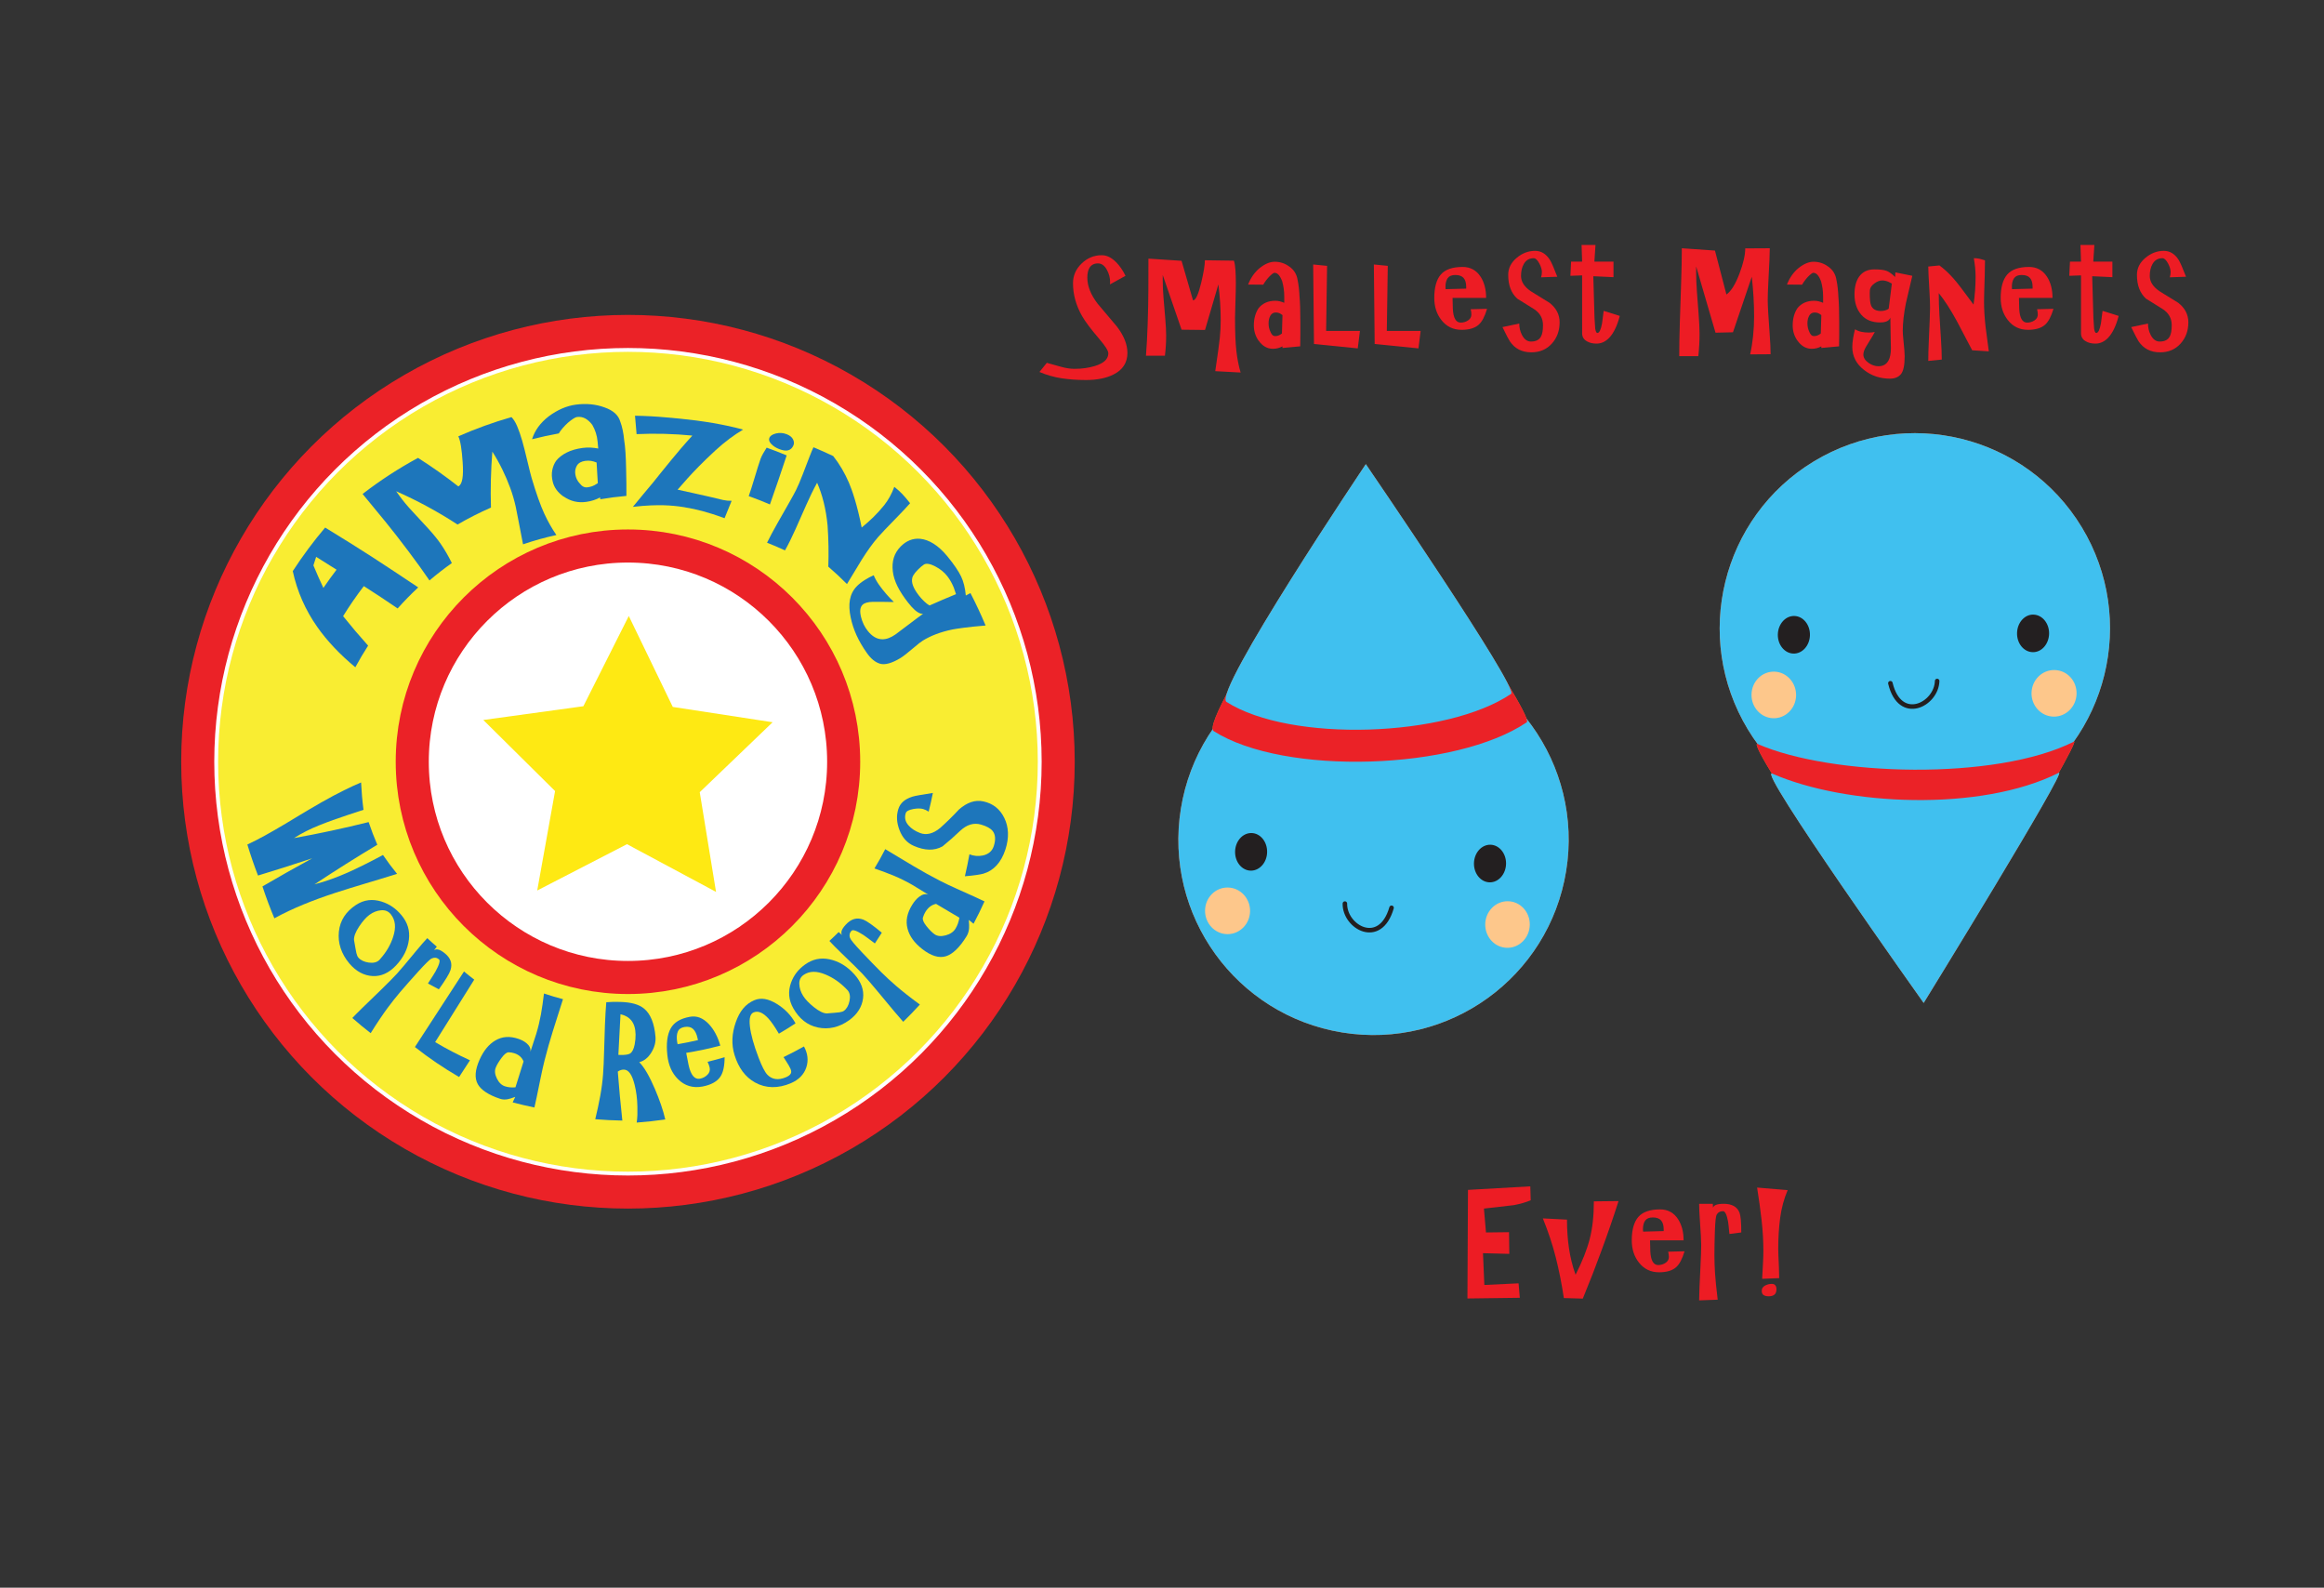 <?xml version="1.0" encoding="utf-8"?>
<!-- Generator: Adobe Illustrator 15.0.0, SVG Export Plug-In . SVG Version: 6.00 Build 0)  -->
<!DOCTYPE svg PUBLIC "-//W3C//DTD SVG 1.1//EN" "http://www.w3.org/Graphics/SVG/1.1/DTD/svg11.dtd">
<svg version="1.1" id="Layer_1" xmlns="http://www.w3.org/2000/svg" xmlns:xlink="http://www.w3.org/1999/xlink" x="0px" y="0px"
	 width="732px" height="500px" viewBox="0 0 732 500" enable-background="new 0 0 732 500" xml:space="preserve">
<rect x="0" y="0" width="732" height="500" fill="#333333" stroke="none"/>
<g>
	<g>
		<circle fill="#FFFFFF" stroke="#EB2227" stroke-width="10.416" stroke-miterlimit="10" cx="197.792" cy="239.894" r="135.511"/>
		<circle fill="#F9ED32" cx="197.791" cy="239.894" r="129.091"/>
		<path fill="#FFFFFF" stroke="#EB2227" stroke-width="10.416" stroke-miterlimit="10" d="M265.734,239.894
			c0,37.521-30.423,67.943-67.942,67.943c-37.521,0-67.942-30.422-67.942-67.943c0-37.521,30.421-67.941,67.942-67.941
			C235.311,171.952,265.734,202.373,265.734,239.894z"/>
		<g>
			<g>
				<path fill="#1D76BB" d="M115.948,203.326c-1.412,2.194-2.757,4.466-4.032,6.817c-4.836-4.018-8.884-8.269-12.048-12.785
					c-3.624-5.179-6.258-11.022-7.655-17.495c3.148-4.846,6.558-9.421,10.201-13.718c5.512,3.351,10.439,6.459,14.823,9.27
					c5.495,3.567,10.309,6.78,14.493,9.574c-2.242,2.085-4.406,4.295-6.481,6.629c-3.506-2.403-7.057-4.749-10.651-7.037
					c-2.311,3.01-4.491,6.165-6.53,9.461C110.616,197.223,113.244,200.319,115.948,203.326z M101.859,185.152
					c1.336-1.965,2.72-3.879,4.148-5.741c-2.13-1.366-4.272-2.715-6.427-4.047c-0.298,0.896-0.587,1.795-0.866,2.695
					C99.71,180.461,100.759,182.827,101.859,185.152z"/>
				<path fill="#1D76BB" d="M114.209,155.564c5.578-4.312,11.42-8.096,17.456-11.362c4.423,2.812,8.658,5.812,12.693,8.979
					c1.292-0.67,1.674-3.181,1.368-7.629c-0.27-3.894-0.663-6.624-1.359-8.148c5.457-2.401,11.048-4.417,16.729-6.047
					c0.657,0.645,1.255,1.603,1.796,2.871c0.541,1.268,1.059,2.768,1.563,4.498c0.45,1.545,0.995,3.7,1.649,6.458
					c0.655,2.759,1.104,4.522,1.331,5.294c1.46,4.938,2.799,8.671,3.969,11.216c1.171,2.544,2.464,4.805,3.844,6.806
					c-3.537,0.763-7.045,1.735-10.505,2.92c-1.16-5.804-1.837-9.757-2.293-11.786c-0.452-2.029-1.021-4.014-1.733-5.948
					c-1.436-3.896-3.274-7.735-5.639-11.456c-0.479,5.924-0.623,11.807-0.438,17.619c-3.587,1.575-7.104,3.355-10.529,5.341
					c-6.029-3.94-12.489-7.459-19.335-10.487c0.357,0.497,0.715,0.994,1.073,1.49c1.167,1.622,2.55,3.265,4.129,4.947
					c1.58,1.683,3.211,3.448,4.893,5.298c1.681,1.851,2.96,3.435,3.861,4.73c1.343,1.931,2.526,3.991,3.586,6.161
					c-2.415,1.702-4.766,3.525-7.044,5.471c-1.823-2.679-4.023-5.743-6.614-9.183c-2.59-3.439-5.02-6.573-7.312-9.38
					C119.054,161.433,116.676,158.541,114.209,155.564z"/>
				<path fill="#1D76BB" d="M183.512,141.065c0.831-0.109,1.66-0.145,2.481-0.106c0.822,0.039,1.635,0.136,2.437,0.289
					c-0.066-0.721-0.133-1.441-0.2-2.162c-0.091-0.993-0.278-1.929-0.566-2.807c-0.289-0.877-0.654-1.699-1.098-2.463
					c-0.669-0.903-1.407-1.577-2.207-2.02c-0.802-0.442-1.685-0.601-2.64-0.472c-0.529,0.072-1.503,0.675-2.87,1.837
					c-0.607,0.554-1.163,1.128-1.667,1.722c-0.505,0.595-0.894,1.133-1.171,1.61c-2.827,0.512-5.639,1.122-8.431,1.83
					c0.838-2.708,2.573-5.149,5.251-7.207c2.782-2.077,5.678-3.305,8.518-3.685c3.276-0.438,6.313-0.138,8.992,0.843
					c2.846,0.974,4.5,2.529,5.029,4.537c0-0.016-0.001-0.032-0.001-0.048c0.628,1.688,1.03,3.641,1.228,5.856
					c0.172,1.026,0.309,2.302,0.41,3.828c0.102,1.526,0.167,3.237,0.202,5.135c0.028,1.56,0.057,3.119,0.085,4.678
					c0.001,1.303,0.004,2.605,0.007,3.908c-2.762,0.244-5.506,0.597-8.226,1.059c-0.019-0.192-0.039-0.384-0.058-0.576
					c-1.299,0.709-2.726,1.167-4.315,1.393c-2.632,0.375-4.966-0.168-7.16-1.683c0.003,0.016,0.007,0.031,0.01,0.047
					c-1.824-1.26-3.013-2.826-3.472-4.77c-0.296-1.252-0.35-2.429-0.142-3.532c0.207-1.102,0.609-2.097,1.212-2.979
					c0.819-1.025,1.927-1.901,3.323-2.604C179.867,141.82,181.555,141.323,183.512,141.065z M184.346,145.141
					c-1.275,0.165-2.165,0.681-2.652,1.52c-0.489,0.84-0.639,1.771-0.471,2.786c0.184,1.111,0.666,2.059,1.425,2.853
					c0.686,0.904,1.476,1.29,2.393,1.168c0.48-0.063,0.955-0.172,1.427-0.325c0.471-0.153,1.077-0.481,1.83-0.978
					c-0.078-1.188-0.144-2.272-0.197-3.253c-0.054-0.98-0.117-2.065-0.188-3.254c-0.643-0.259-1.234-0.431-1.77-0.516
					C185.606,145.057,185.007,145.056,184.346,145.141z"/>
				<path fill="#1D76BB" d="M200.011,130.924c3.371,0.053,6.738,0.236,10.093,0.551c2.59,0.218,5.603,0.5,9.035,0.934
					c8.024,1.042,12.961,2.357,14.92,2.879c-2.806,1.657-5.738,3.825-8.697,6.533c-8.038,7.42-11.365,11.905-11.938,12.381
					c1.285,0.302,2.816,0.628,4.591,1.011c1.774,0.384,3.448,0.763,5.026,1.125c0.277,0.063,0.554,0.128,0.83,0.194
					c1.702,0.406,2.987,0.729,3.867,0.923c0.878,0.195,1.778,0.282,2.708,0.263c-0.752,1.823-1.494,3.65-2.227,5.48
					c-2.814-1.046-5.123-1.748-6.874-2.223c-1.751-0.473-3.74-0.91-5.961-1.268c-2.017-0.324-4.104-0.524-6.248-0.589
					c-2.142-0.061-5.437-0.001-9.796,0.504c2.224-2.73,4.383-5.292,6.401-7.715c1.493-1.843,3.356-4.22,5.723-7.075
					c1.709-2.082,3.866-4.659,6.611-7.658c-5.864-0.57-11.736-0.719-17.566-0.458C200.351,134.786,200.185,132.855,200.011,130.924z
					"/>
				<path fill="#1D76BB" d="M247.783,143.418c-1.704,5.169-3.462,10.317-5.274,15.445c-2.202-0.95-4.431-1.824-6.682-2.621
					c0.457-1.272,1.085-3.218,1.87-5.844c0.783-2.624,1.4-4.591,1.864-5.896c0.172-0.485,0.438-1.049,0.804-1.688
					c0.364-0.64,0.735-1.251,1.113-1.834C243.598,141.734,245.7,142.547,247.783,143.418z M249.905,140.277
					c-0.344,0.799-0.883,1.303-1.61,1.523c-0.729,0.22-1.7,0.08-2.929-0.401c-0.985-0.384-1.789-0.9-2.421-1.559
					c-0.633-0.658-0.847-1.287-0.629-1.894c0.239-0.666,0.925-1.151,2.078-1.434c1.151-0.28,2.301-0.199,3.428,0.247
					c0.972,0.384,1.629,0.926,1.966,1.607C250.125,139.049,250.16,139.687,249.905,140.277z"/>
				<path fill="#1D76BB" d="M247.252,173.33c-1.867-0.867-3.751-1.668-5.65-2.405c0.831-1.709,1.931-3.789,3.321-6.229
					c3.119-5.467,5.075-8.883,5.774-10.298c0.658-1.327,1.379-3,2.151-5.026c1.747-4.594,2.845-7.443,3.368-8.515
					c2.093,0.866,4.171,1.791,6.23,2.774c1.974,2.517,3.636,5.329,4.943,8.386c0.918,2.128,2.598,6.858,4.015,14.116
					c2.625-2.114,5.01-4.431,7.083-7.022c1.268-1.584,2.349-3.507,3.194-5.795c0.998,0.788,1.827,1.539,2.491,2.238
					c0.663,0.699,1.498,1.668,2.48,2.922c-1.104,1.259-2.349,2.589-3.725,3.994c-3.433,3.501-5.532,5.73-6.335,6.653
					c-1.712,1.969-3.42,4.368-5.178,7.157c-1.03,1.669-2.549,4.243-4.641,7.655c-1.894-1.912-3.854-3.735-5.876-5.47
					c0.146-4.251,0.071-8.575-0.229-12.948c-0.5-5.28-1.681-9.815-3.301-13.485c-1.208,2.204-2.341,4.539-3.422,6.995
					c-1.082,2.457-2.22,5.03-3.421,7.716C249.321,169.43,248.22,171.62,247.252,173.33z"/>
				<path fill="#1D76BB" d="M290.67,201.741c-0.63,0.388-1.522,1.087-2.683,2.087c-2.104,1.803-3.582,2.934-4.407,3.433
					c-2.729,1.641-4.863,2.201-6.39,1.759c-1.532-0.446-2.891-1.585-4.167-3.399c-2.603-3.693-4.271-7.272-5.076-11.157
					c-0.881-4.138-0.405-7.396,1.872-9.779c0.647-0.673,1.469-1.334,2.475-1.973c1.005-0.638,1.971-1.155,2.899-1.549
					c0.418,1.007,0.972,2,1.664,2.991c0.691,0.992,1.496,2.003,2.415,3.052c0.792,0.904,1.54,1.691,2.256,2.358
					c-0.23,0.083-2.494-0.07-6.646-0.031c-1.531,0.029-2.58,0.347-3.168,0.895c-0.824,0.771-0.963,2.076-0.502,3.918
					c0.419,1.65,1.109,3.079,2.103,4.332c1.367,1.726,2.865,2.614,4.587,2.645c1.276,0.016,2.671-0.483,4.171-1.538
					c0.158-0.111,1.387-1.033,3.684-2.774c2.294-1.742,3.951-2.98,4.976-3.705c-0.734,0.075-1.586-0.33-2.571-1.183
					c-0.668-0.584-1.396-1.396-2.201-2.429c-2.788-3.568-4.391-6.708-4.75-9.792c-0.359-3.07,0.389-5.667,2.442-7.765
					c1.779-1.814,3.83-2.675,6.191-2.459c2.77,0.277,5.682,2.052,8.486,5.434c2.2,2.66,3.636,4.852,4.393,6.427
					c0.754,1.576,1.269,3.588,1.484,6.001c0.487-0.256,0.974-0.511,1.461-0.766c1.715,3.309,3.308,6.715,4.773,10.214
					c-5.876,0.467-9.309,1.037-10.449,1.249C296.161,199.03,293.078,200.258,290.67,201.741z M301.119,187.113
					c-0.443-1.377-0.698-2.084-0.729-2.131c-0.544-1.312-1.205-2.475-1.969-3.477c-0.939-1.23-2.23-2.289-3.848-3.136
					c-1.62-0.845-2.801-1.02-3.538-0.595c-0.309,0.234-0.617,0.468-0.925,0.702c-1.597,1.401-2.512,2.557-2.755,3.46
					c-0.394,1.526,0.32,3.347,2.079,5.618c0.48,0.621,1.027,1.223,1.645,1.814c0.617,0.59,1.182,1.031,1.7,1.314
					C295.534,189.451,298.314,188.26,301.119,187.113z"/>
			</g>
		</g>
		<g>
			<g>
				<path fill="#1D76BB" d="M77.912,265.965c3.458-1.597,7.428-3.836,11.988-6.545c2.41-1.428,6.17-3.782,11.399-6.771
					c5.232-2.981,9.413-4.968,12.432-6.238c0.139,2.913,0.394,5.788,0.762,8.619c-1.594,0.523-3.188,1.047-4.782,1.57
					c-3.341,1.097-6.427,2.201-9.247,3.337c-2.822,1.135-5.449,2.453-7.862,3.997c7.907-1.419,15.747-3.103,23.509-5.04
					c0.824,2.451,1.735,4.829,2.729,7.134c-6.679,4.003-13.275,8.165-19.785,12.481c3.694-0.986,7.185-2.259,10.499-3.735
					c3.313-1.477,7-3.328,11.076-5.519c1.417,2.086,2.901,4.067,4.444,5.947c-7.288,2.285-13.894,4.138-19.619,6.028
					c-6.822,2.247-13.223,4.765-19.034,7.969c-1.373-3.262-2.625-6.611-3.753-10.048c5.188-3.032,10.416-5.982,15.682-8.851
					c-5.666,1.887-11.36,3.696-17.081,5.427C80.045,272.568,78.924,269.313,77.912,265.965z"/>
				<path fill="#1D76BB" d="M110.049,303.432c-2.575-3.048-3.688-6.514-3.308-10.048c0.378-3.548,2.237-6.306,5.337-8.364
					c2.568-1.706,5.276-1.978,8.111-1.091c2.489,0.784,4.532,2.195,6.271,4.295c1.916,2.308,2.68,4.784,2.332,7.683
					c-0.354,2.89-1.675,5.657-4.15,8.236c-2.156,2.247-4.565,3.385-7.277,3.242C114.658,307.244,112.158,305.927,110.049,303.432z
					 M123.118,287.957c-0.762-0.971-1.769-1.397-3.059-1.289c-1.289,0.107-2.526,0.577-3.701,1.444
					c-1.017,0.753-2.113,1.968-3.247,3.684c-1.135,1.717-1.664,3.135-1.604,4.222c0.142,0.875,0.294,1.75,0.458,2.625
					c0.05,0.216,0.143,0.72,0.291,1.51c0.16,0.65,0.361,1.115,0.599,1.395c0.713,0.838,1.814,1.379,3.278,1.59
					c1.464,0.209,2.566-0.07,3.32-0.785c0.119-0.134,0.237-0.269,0.356-0.403c1.947-2.196,3.262-4.516,4.029-6.92
					C124.787,292.093,124.569,289.803,123.118,287.957z"/>
				<path fill="#1D76BB" d="M125.056,306.613c0.995-1.071,2.95-3.421,5.912-7.01c1.492-1.806,2.7-3.188,3.612-4.158
					c0.981,0.922,1.981,1.819,2.999,2.689c-0.446,0.58-0.892,1.161-1.337,1.742c0.075-0.129,0.149-0.258,0.224-0.386
					c0.36-0.419,0.836-0.576,1.426-0.483s1.294,0.479,2.128,1.143c1.917,1.52,2.546,3.256,1.873,5.369
					c-0.34,1.073-1.559,3.093-3.672,6.05c-1.151-0.591-2.294-1.207-3.43-1.85c1.325-2.052,2.121-3.303,2.373-3.766
					c1.201-2.188,1.572-3.463,1.08-3.855c-0.686-0.548-1.429-0.637-2.25-0.265c-0.568,0.245-1.976,1.617-4.231,4.111
					c-2.255,2.495-4.178,4.665-5.757,6.52c-1.263,1.483-2.582,3.143-3.947,4.986c-1.363,1.844-3.151,4.47-5.308,7.91
					c-1.966-1.521-3.894-3.113-5.778-4.772c1.332-1.423,4.296-4.297,8.834-8.679C122.074,309.717,123.819,307.947,125.056,306.613z"
					/>
				<path fill="#1D76BB" d="M146.148,305.944c1.053,0.88,2.127,1.735,3.221,2.567c-4.084,6.571-8.188,13.13-12.312,19.677
					c3.561,2.109,7.224,4.018,10.971,5.724c-1.128,1.764-2.269,3.521-3.422,5.271c-4.867-2.827-9.52-5.981-13.921-9.449
					C135.819,321.791,140.974,313.861,146.148,305.944z"/>
				<path fill="#1D76BB" d="M162.285,345.438c-1.067,0.396-1.844,0.632-2.315,0.723c-0.868,0.173-1.678,0.136-2.416-0.106
					c-3.695-1.216-6.04-2.821-7.035-4.578c-1.114-1.951-0.899-4.545,0.541-7.765c1.294-2.898,2.973-4.884,4.955-6.036
					c2.177-1.284,4.542-1.435,7.246-0.524c1.044,0.351,1.908,0.812,2.599,1.395c0.938,0.793,1.347,1.682,1.205,2.684
					c0.614-1.875,1.225-3.75,1.834-5.626c0.642-2.136,1.128-4.181,1.481-6.131c0.353-1.949,0.661-4.148,0.958-6.591
					c1.974,0.662,3.971,1.258,5.988,1.785c-1.189,3.736-2.263,7.091-3.196,10.072c-0.933,2.982-1.806,6.035-2.596,9.166
					c-0.396,1.567-0.813,3.409-1.245,5.53c-1.012,4.97-1.65,8.089-1.962,9.342c-2.294-0.473-4.579-1.008-6.849-1.606
					C161.748,346.593,162.017,346.016,162.285,345.438z M164.907,334.283c-0.259-0.65-0.63-1.184-1.114-1.607
					c-0.484-0.422-1.064-0.744-1.742-0.969c-0.59-0.196-1.196-0.301-1.822-0.315c-0.625-0.013-1.368,0.569-2.244,1.747
					c-0.878,1.178-1.502,2.214-1.853,3.118c-0.375,0.965-0.267,2.096,0.367,3.387c0.633,1.29,1.488,2.112,2.527,2.452
					c0.518,0.17,1.048,0.28,1.588,0.33c0.539,0.051,1.12,0.05,1.741,0C163.206,339.712,164.056,336.998,164.907,334.283z"/>
				<path fill="#1D76BB" d="M209.545,352.547c-2.983,0.43-5.987,0.758-9.005,0.983c0.126-0.872,0.199-1.679,0.22-2.422
					c0.02-0.741,0.02-1.629,0-2.661c-0.048-2.449-0.347-4.7-0.857-6.758c-0.789-3.215-1.889-4.818-3.396-4.842
					c-0.678-0.012-1.315,0.199-1.919,0.631c0.397,5.142,0.875,10.282,1.433,15.42c-2.847-0.051-5.692-0.192-8.531-0.426
					c0.609-2.506,1.126-4.939,1.563-7.301c0.438-2.359,0.729-4.635,0.895-6.821c0.152-1.993,0.253-4.378,0.323-7.154
					c0.069-2.775,0.16-5.558,0.267-8.347c0.108-2.79,0.255-5.196,0.425-7.221c1.386-0.117,2.866-0.144,4.456-0.093
					c3.396,0.104,5.868,0.754,7.525,2.163c1.936,1.648,3.16,4.549,3.515,8.795c0.134,1.637-0.272,3.298-1.297,4.962
					c-1.025,1.662-2.316,2.686-3.816,3.046c1.614,1.636,3.22,4.45,4.934,8.442C207.723,346.341,208.85,349.531,209.545,352.547z
					 M195.444,319.408c-0.214,4.268-0.439,8.535-0.675,12.802c0.207,0.007,0.413,0.013,0.62,0.019
					c1.507,0.039,2.529-0.121,3.058-0.444c0.677-0.418,1.166-1.376,1.458-2.863c0.212-1.099,0.304-2.149,0.286-3.148
					c-0.036-1.87-0.48-3.312-1.292-4.339C198.082,320.405,196.937,319.743,195.444,319.408z"/>
				<path fill="#1D76BB" d="M210.208,332.368c-0.415-3.72-0.034-6.535,1.03-8.474c1.074-1.941,3.036-3.104,5.964-3.663
					c2.248-0.433,4.231,0.327,6.105,2.324c1.554,1.677,2.773,3.906,3.567,6.737c-3.54,0.94-7.125,1.701-10.739,2.283
					c0.246,1.268,0.493,2.535,0.743,3.802c0.695,3.188,1.9,4.65,3.588,4.338c0.919-0.171,1.714-0.592,2.372-1.257
					c0.656-0.664,0.877-1.426,0.681-2.275c-0.124-0.534-0.342-1.13-0.652-1.79c1.801-0.44,3.59-0.924,5.366-1.451
					c-0.005,2.812-0.464,4.867-1.346,6.144c-1.018,1.509-2.911,2.579-5.634,3.094c-2.983,0.562-5.609-0.238-7.69-2.313
					C211.626,337.965,210.553,335.442,210.208,332.368z M213.43,328.852c2.15-0.366,4.288-0.798,6.408-1.294
					c-0.044-0.205-0.088-0.41-0.132-0.615c-0.292-1.356-0.776-2.328-1.436-2.923c-0.662-0.595-1.552-0.786-2.688-0.593
					c-1.055,0.178-1.747,0.656-2.087,1.456c-0.34,0.8-0.42,1.853-0.227,3.16C213.321,328.313,213.375,328.582,213.43,328.852z"/>
				<path fill="#1D76BB" d="M250.573,322.28c-1.713,1.134-3.462,2.219-5.244,3.254c-1.287-2.188-2.389-3.785-3.309-4.792
					c-1.707-1.859-3.228-2.496-4.649-1.914c-1.086,0.444-1.455,1.903-1.165,4.422c0.295,2.518,1.189,5.821,2.754,9.9
					c1.031,2.688,1.938,4.457,2.736,5.298c1.455,1.526,3.438,1.825,5.854,0.808c0.729-0.308,1.226-0.674,1.488-1.091
					c0.263-0.415,0.234-0.961-0.08-1.638c-0.286-0.616-0.679-1.302-1.173-2.057c-0.495-0.754-0.823-1.272-0.988-1.554
					c2.181-1.051,4.328-2.171,6.438-3.359c1.183,2.196,1.464,4.396,0.732,6.603c-0.728,2.202-2.366,3.896-4.85,4.962
					c-4.069,1.742-7.931,1.635-11.246-0.194c-3.148-1.719-5.247-4.652-6.493-8.627c-1.076-3.427-0.845-6.876,0.372-10.369
					c1.221-3.501,3.07-5.745,5.799-6.916c2.132-0.917,4.468-0.511,7.21,1.19C247.171,317.709,249.149,319.695,250.573,322.28z"/>
				<path fill="#1D76BB" d="M267.498,321.267c-3.121,2.262-6.505,3.028-9.864,2.322c-3.371-0.706-5.906-2.792-7.75-6.026
					c-1.526-2.681-1.7-5.36-0.74-8.056c0.849-2.368,2.302-4.241,4.441-5.762c2.354-1.678,4.846-2.222,7.688-1.636
					c2.835,0.589,5.492,2.121,7.874,4.787c2.075,2.322,3.026,4.81,2.696,7.486C271.517,317.054,270.052,319.412,267.498,321.267z
					 M253.15,307.007c-0.977,0.66-1.434,1.608-1.388,2.885c0.046,1.274,0.444,2.533,1.226,3.767
					c0.678,1.068,1.795,2.258,3.394,3.531c1.599,1.274,2.939,1.926,3.993,1.968c0.852-0.058,1.707-0.128,2.565-0.21
					c0.212-0.029,0.707-0.074,1.484-0.149c0.642-0.098,1.107-0.255,1.394-0.464c0.859-0.628,1.456-1.666,1.754-3.094
					c0.298-1.428,0.096-2.542-0.56-3.348c-0.125-0.129-0.25-0.258-0.374-0.387c-2.038-2.111-4.239-3.608-6.552-4.575
					C257.264,305.74,255.011,305.75,253.15,307.007z"/>
				<path fill="#1D76BB" d="M271.638,306.677c-0.992-1.074-3.184-3.204-6.534-6.434c-1.686-1.627-2.971-2.938-3.869-3.921
					c0.993-0.906,1.969-1.838,2.925-2.796c0.544,0.489,1.089,0.978,1.635,1.465c-0.123-0.084-0.245-0.168-0.368-0.252
					c-0.39-0.392-0.508-0.879-0.366-1.466s0.588-1.268,1.33-2.066c1.697-1.836,3.513-2.381,5.585-1.571
					c1.053,0.408,2.981,1.767,5.772,4.095c-0.706,1.144-1.434,2.271-2.183,3.382c-1.95-1.471-3.139-2.357-3.583-2.642
					c-2.098-1.355-3.35-1.813-3.787-1.342c-0.61,0.655-0.763,1.397-0.458,2.249c0.198,0.588,1.456,2.099,3.77,4.539
					c2.313,2.44,4.33,4.524,6.058,6.24c1.382,1.373,2.937,2.814,4.672,4.315c1.736,1.499,4.22,3.479,7.492,5.886
					c-1.695,1.873-3.442,3.685-5.238,5.433c-1.315-1.438-3.954-4.613-7.975-9.475C274.503,309.888,272.872,308.012,271.638,306.677z
					"/>
				<path fill="#1D76BB" d="M305.153,289.702c0.1,1.214,0.122,2.082,0.082,2.599c-0.066,0.951-0.325,1.794-0.767,2.517
					c-2.215,3.616-4.448,5.669-6.458,6.307c-2.235,0.715-4.741-0.078-7.531-2.247c-2.512-1.951-4.017-4.09-4.614-6.362
					c-0.673-2.503-0.173-4.958,1.469-7.592c0.633-1.017,1.325-1.831,2.092-2.441c1.041-0.828,2.03-1.086,2.982-0.732
					c-1.686-1.031-3.373-2.061-5.062-3.087c-1.936-1.113-3.826-2.044-5.657-2.813c-1.832-0.769-3.922-1.542-6.256-2.354
					c1.194-1.953,2.327-3.979,3.392-6.077c3.37,2.024,6.395,3.848,9.088,5.444c2.695,1.598,5.475,3.143,8.355,4.613
					c1.441,0.736,3.149,1.55,5.127,2.435c4.638,2.071,7.546,3.375,8.699,3.959c-1.086,2.405-2.237,4.753-3.449,7.041
					C306.149,290.507,305.651,290.104,305.153,289.702z M294.84,284.658c-0.714,0.143-1.343,0.426-1.895,0.849
					c-0.55,0.423-1.027,0.966-1.437,1.628c-0.355,0.577-0.625,1.187-0.811,1.834c-0.185,0.646,0.188,1.539,1.113,2.694
					c0.923,1.157,1.777,2.021,2.576,2.576c0.851,0.592,2,0.723,3.45,0.338c1.451-0.384,2.499-1.104,3.119-2.121
					c0.31-0.508,0.564-1.041,0.762-1.601c0.197-0.557,0.356-1.171,0.476-1.839C299.743,287.563,297.292,286.111,294.84,284.658z"/>
				<path fill="#1D76BB" d="M282.941,254.826c0.585-1.885,2.019-3.16,4.379-3.917c0.946-0.313,3.111-0.646,6.513-1.187
					c-0.396,1.999-0.84,3.961-1.329,5.889c-0.563-0.377-1.139-0.649-1.727-0.823c-0.804-0.238-1.828-0.231-3.069-0.014
					c-1.421,0.262-2.225,0.681-2.419,1.296c-0.454,1.436-0.161,2.708,0.893,3.893c0.853,0.977,2.055,1.776,3.623,2.374
					c1.926,0.734,4.054,0.285,6.337-1.604c2.012-1.799,3.992-3.737,5.931-5.826c2.489-2.17,5.039-3.111,7.719-2.514
					c2.924,0.648,5.146,2.347,6.543,5.209c1.396,2.851,1.536,6.252,0.348,9.917c-1.348,4.144-3.754,6.693-6.956,7.625
					c-0.831,0.239-2.778,0.563-5.814,0.814c0.538-2.278,1.015-4.582,1.431-6.911c1.354,0.526,2.75,0.664,4.195,0.37
					c1.781-0.375,2.951-1.368,3.467-2.95c0.666-2.045,0.532-3.664-0.355-4.773c-0.665-0.835-1.885-1.501-3.651-2.014
					c-2.326-0.675-4.486,0.038-6.531,1.924c-1.839,1.762-3.707,3.406-5.598,4.937c-2.63,1.467-5.654,1.328-9.055-0.156
					c-2.134-0.932-3.594-2.609-4.496-4.95C282.419,259.087,282.284,256.941,282.941,254.826z"/>
			</g>
		</g>
		<polygon fill="#FEE913" points="225.532,280.882 197.487,265.854 169.211,280.439 174.835,249.124 152.227,226.739 
			183.747,222.409 198.052,193.99 211.907,222.63 243.356,227.453 220.399,249.481 		"/>
	</g>
	<g>
		<g>
			<path fill="#ED1C24" d="M347.033,80.372c1.546,0,3.05,0.73,4.511,2.191c1.117,1.117,2.105,2.549,2.964,4.295l-4.897,2.707
				l0.043-0.773c0-1.26-0.315-2.491-0.945-3.694c-0.745-1.432-1.704-2.148-2.878-2.148c-1.203,0-2.091,0.458-2.664,1.375
				c-0.458,0.745-0.688,1.776-0.688,3.093c0,2.664,1.088,5.413,3.265,8.248c2.004,2.406,4.023,4.797,6.057,7.174
				c2.205,2.893,3.308,5.656,3.308,8.291c0,3.093-1.475,5.37-4.425,6.83c-2.292,1.145-5.169,1.718-8.634,1.718
				c-2.778,0-5.362-0.187-7.754-0.558c-2.391-0.373-4.689-1.031-6.895-1.976l2.32-2.878c1.433,0.401,2.921,0.816,4.468,1.246
				c1.546,0.43,2.964,0.645,4.253,0.645c2.348,0,4.496-0.301,6.443-0.902c2.807-0.859,4.21-2.19,4.21-3.995
				c0-0.801-0.96-2.319-2.878-4.553c-2.578-3.007-4.368-5.384-5.37-7.131c-1.919-3.351-2.878-6.815-2.878-10.396
				c0-2.376,0.902-4.438,2.706-6.186C342.479,81.246,344.598,80.372,347.033,80.372z"/>
			<path fill="#ED1C24" d="M361.724,81.446l10.439,0.688l3.608,12.458c0.83,0,1.689-1.847,2.577-5.542
				c0.773-3.236,1.16-5.599,1.16-7.088l9.149,0.129c0.229,0.716,0.387,1.683,0.473,2.899c0.086,1.218,0.129,2.628,0.129,4.231
				c0,1.433-0.043,3.409-0.129,5.928c-0.086,2.521-0.129,4.139-0.129,4.854c0,4.583,0.144,8.105,0.43,10.568
				c0.286,2.462,0.73,4.71,1.332,6.744l-7.99-0.429c0.773-5.184,1.252-8.692,1.439-10.525c0.186-1.833,0.278-3.666,0.278-5.499
				c0-3.695-0.243-7.46-0.729-11.298l-4.21,14.348l-7.389-0.086l-5.929-17.226v1.632c0,1.776,0.086,3.68,0.258,5.713
				c0.172,2.034,0.351,4.153,0.537,6.358c0.186,2.206,0.279,4.01,0.279,5.413c0,2.091-0.129,4.196-0.387,6.315h-5.971
				c0.229-2.863,0.408-6.208,0.537-10.031s0.2-7.346,0.215-10.568C361.716,88.212,361.724,84.882,361.724,81.446z"/>
			<path fill="#ED1C24" d="M401.675,94.72c0.486,0,0.967,0.058,1.439,0.171c0.473,0.115,0.938,0.273,1.396,0.473v-1.933
				c0-0.887-0.058-1.732-0.172-2.535c-0.114-0.801-0.272-1.561-0.473-2.276c-0.315-0.859-0.673-1.525-1.073-1.998
				c-0.401-0.473-0.859-0.709-1.375-0.709c-0.286,0-0.845,0.416-1.675,1.246c-0.373,0.401-0.724,0.824-1.053,1.268
				c-0.33,0.444-0.595,0.852-0.795,1.224l-4.769-0.043c0.83-2.148,2.048-3.88,3.651-5.198c1.661-1.317,3.236-1.976,4.726-1.976
				c1.719,0,3.265,0.515,4.64,1.546c1.461,1.031,2.319,2.449,2.577,4.253V88.19c0.315,1.518,0.516,3.265,0.602,5.241
				c0.086,0.917,0.15,2.055,0.193,3.416s0.064,2.885,0.064,4.575v4.167l-0.043,3.48l-5.585,0.515v-0.515
				c-0.916,0.515-1.919,0.773-3.007,0.773c-1.804,0-3.308-0.859-4.511-2.578v0.043c-1.003-1.432-1.503-3.035-1.503-4.811
				c0-1.145,0.136-2.176,0.408-3.093c0.271-0.916,0.637-1.704,1.095-2.363c0.602-0.744,1.339-1.317,2.213-1.718
				C399.52,94.921,400.529,94.72,401.675,94.72z M401.847,98.415c-0.773,0-1.347,0.337-1.719,1.009
				c-0.372,0.673-0.558,1.468-0.558,2.384c0,1.003,0.199,1.905,0.601,2.707c0.344,0.888,0.816,1.332,1.418,1.332
				c0.314,0,0.63-0.043,0.945-0.129c0.314-0.086,0.73-0.315,1.245-0.688c0.028-1.059,0.058-2.025,0.086-2.899
				c0.028-0.874,0.058-1.84,0.086-2.9c-0.372-0.286-0.716-0.494-1.03-0.623C402.605,98.479,402.247,98.415,401.847,98.415z"/>
			<path fill="#ED1C24" d="M413.616,83.293l4.382,0.43l-0.301,20.491h10.653l-0.688,5.499l-13.789-1.375L413.616,83.293z"/>
			<path fill="#ED1C24" d="M432.732,83.293l4.382,0.43l-0.301,20.491h10.653l-0.688,5.499l-13.789-1.375L432.732,83.293z"/>
			<path fill="#ED1C24" d="M451.763,93.818c0-3.322,0.688-5.778,2.062-7.367c1.375-1.59,3.666-2.384,6.874-2.384
				c2.462,0,4.366,1.06,5.713,3.179c1.117,1.776,1.676,3.967,1.676,6.573h-10.568c0.028,1.146,0.058,2.292,0.086,3.437
				c0.144,2.893,0.974,4.339,2.492,4.339c0.83,0,1.596-0.229,2.298-0.687c0.701-0.458,1.053-1.074,1.053-1.848
				c0-0.486-0.072-1.045-0.215-1.675l5.155-0.129c-0.717,2.406-1.59,4.067-2.621,4.983c-1.202,1.089-3.007,1.632-5.412,1.632
				c-2.636,0-4.755-1.031-6.358-3.093C452.507,98.887,451.763,96.567,451.763,93.818z M455.328,91.068l6.486-0.172v-0.558
				c0-1.231-0.272-2.162-0.815-2.792c-0.545-0.629-1.418-0.945-2.621-0.945c-1.117,0-1.911,0.33-2.384,0.988
				c-0.473,0.659-0.709,1.575-0.709,2.75L455.328,91.068z"/>
			<path fill="#ED1C24" d="M483.508,78.997c1.891,0,3.437,0.931,4.64,2.792c0.486,0.745,1.274,2.535,2.363,5.37l-5.112,0.172
				c0.172-0.572,0.258-1.131,0.258-1.675c0-0.745-0.258-1.618-0.773-2.621c-0.602-1.145-1.203-1.718-1.805-1.718
				c-1.403,0-2.448,0.616-3.136,1.847c-0.573,1.003-0.859,2.249-0.859,3.737c0,1.833,1.046,3.452,3.137,4.854
				c1.947,1.203,3.895,2.406,5.842,3.608c2.119,1.662,3.179,3.709,3.179,6.143c0,2.664-0.823,4.905-2.47,6.723
				c-1.647,1.819-3.788,2.728-6.422,2.728c-2.979,0-5.241-1.16-6.788-3.48c-0.401-0.601-1.174-2.09-2.319-4.468l5.284-1.117
				c0,1.289,0.285,2.492,0.858,3.608c0.716,1.375,1.661,2.062,2.836,2.062c1.518,0,2.563-0.515,3.136-1.546
				c0.43-0.773,0.645-1.976,0.645-3.608c0-2.148-0.945-3.837-2.836-5.069c-1.747-1.088-3.494-2.176-5.24-3.265
				c-1.919-1.718-2.879-4.224-2.879-7.518c0-2.062,0.881-3.837,2.643-5.327C479.448,79.742,481.389,78.997,483.508,78.997z"/>
			<path fill="#ED1C24" d="M494.849,82.391h3.479l-0.172-5.241h4.382l-0.344,5.241h6.014v4.897l-6.357-0.301l0.387,13.274
				c0.057,1.089,0.129,2.163,0.215,3.222c0.143,0.917,0.372,1.375,0.688,1.375c0.602,0,1.088-1.002,1.46-3.007
				c0.286-2.234,0.458-3.551,0.516-3.952l5.069,1.589c-0.802,3.093-1.905,5.385-3.308,6.874c-1.175,1.231-2.521,1.847-4.038,1.847
				c-1.175,0-2.177-0.243-3.007-0.73c-1.003-0.572-1.504-1.417-1.504-2.534V86.729l-3.694,0.129L494.849,82.391z"/>
			<path fill="#ED1C24" d="M529.73,78.181l10.438,0.73l3.608,13.833c1.461-1.002,2.835-3.208,4.124-6.616
				c1.203-3.179,1.805-5.813,1.805-7.904l7.732-0.043c0,1.604-0.144,4.998-0.43,10.181c-0.144,2.606-0.215,4.654-0.215,6.143
				c0,1.747,0.2,5.284,0.602,10.61c0.199,2.664,0.301,4.812,0.301,6.444l-6.444,0.043c0.401-1.775,0.709-3.694,0.924-5.756
				s0.322-4.095,0.322-6.1c0-4.095-0.244-8.291-0.73-12.587l-5.928,17.484l-5.499,0.129l-6.1-20.878v1.804
				c0,1.976,0.086,4.096,0.258,6.358c0.171,2.263,0.35,4.618,0.536,7.066c0.187,2.449,0.279,4.446,0.279,5.993
				c0,2.378-0.129,4.726-0.387,7.045h-6.014c0-3.035,0.064-6.623,0.193-10.761c0.129-4.138,0.265-8.276,0.408-12.415
				C529.658,84.847,529.73,81.246,529.73,78.181z"/>
			<path fill="#ED1C24" d="M571.398,94.72c0.486,0,0.967,0.058,1.439,0.171c0.473,0.115,0.938,0.273,1.396,0.473v-1.933
				c0-0.887-0.058-1.732-0.172-2.535c-0.114-0.801-0.272-1.561-0.473-2.276c-0.315-0.859-0.673-1.525-1.073-1.998
				c-0.401-0.473-0.859-0.709-1.375-0.709c-0.286,0-0.845,0.416-1.675,1.246c-0.373,0.401-0.724,0.824-1.053,1.268
				c-0.33,0.444-0.595,0.852-0.795,1.224l-4.769-0.043c0.83-2.148,2.048-3.88,3.651-5.198c1.661-1.317,3.236-1.976,4.726-1.976
				c1.719,0,3.265,0.515,4.64,1.546c1.461,1.031,2.319,2.449,2.577,4.253V88.19c0.315,1.518,0.516,3.265,0.602,5.241
				c0.086,0.917,0.15,2.055,0.193,3.416s0.064,2.885,0.064,4.575v4.167l-0.043,3.48l-5.585,0.515v-0.515
				c-0.916,0.515-1.919,0.773-3.007,0.773c-1.804,0-3.308-0.859-4.511-2.578v0.043c-1.003-1.432-1.503-3.035-1.503-4.811
				c0-1.145,0.136-2.176,0.408-3.093c0.271-0.916,0.637-1.704,1.095-2.363c0.602-0.744,1.339-1.317,2.213-1.718
				C569.243,94.921,570.253,94.72,571.398,94.72z M571.57,98.415c-0.773,0-1.347,0.337-1.719,1.009
				c-0.372,0.673-0.558,1.468-0.558,2.384c0,1.003,0.199,1.905,0.601,2.707c0.344,0.888,0.816,1.332,1.418,1.332
				c0.314,0,0.63-0.043,0.945-0.129c0.314-0.086,0.73-0.315,1.245-0.688c0.028-1.059,0.058-2.025,0.086-2.899
				c0.028-0.874,0.058-1.84,0.086-2.9c-0.372-0.286-0.716-0.494-1.03-0.623C572.329,98.479,571.971,98.415,571.57,98.415z"/>
			<path fill="#ED1C24" d="M599.321,104.214c0,0.659,0.071,1.661,0.215,3.007c0.258,2.435,0.387,4.081,0.387,4.94
				c0,2.835-0.395,4.726-1.182,5.67c-0.788,0.945-1.94,1.418-3.458,1.418c-3.093,0-5.8-0.902-8.119-2.707
				c-2.491-1.919-3.737-4.339-3.737-7.26c0-0.83,0.086-1.761,0.258-2.792c0.172-1.031,0.372-1.961,0.602-2.792
				c0.601,0.373,1.26,0.638,1.976,0.795c0.716,0.158,1.489,0.236,2.32,0.236c0.715,0,1.359-0.057,1.933-0.172
				c-0.058,0.201-0.945,1.69-2.663,4.468c-0.631,1.031-0.945,1.905-0.945,2.62c0,1.002,0.559,1.89,1.676,2.664
				c1.002,0.688,2.032,1.031,3.093,1.031c1.46,0,2.52-0.616,3.179-1.847c0.486-0.917,0.73-2.191,0.73-3.823
				c0-0.172-0.029-1.539-0.086-4.103c-0.058-2.563-0.086-4.403-0.086-5.52c-0.201,0.573-0.659,0.988-1.375,1.246
				c-0.487,0.172-1.103,0.258-1.847,0.258c-2.578,0-4.568-0.823-5.972-2.47c-1.403-1.646-2.104-3.773-2.104-6.379
				c0-2.262,0.457-4.081,1.374-5.456c1.088-1.604,2.707-2.406,4.854-2.406c1.689,0,2.949,0.144,3.78,0.43
				c0.83,0.287,1.762,0.945,2.792,1.976l0.086-1.46l5.327,1.074c-1.146,4.783-1.819,7.662-2.019,8.635
				C599.65,98.787,599.321,101.694,599.321,104.214z M595.885,89.307c-0.688-0.372-1.046-0.559-1.074-0.559
				c-0.688-0.286-1.347-0.429-1.977-0.429c-0.772,0-1.589,0.315-2.448,0.945c-0.859,0.63-1.332,1.318-1.418,2.062l-0.043,1.031
				c0,1.89,0.144,3.179,0.43,3.866c0.487,1.146,1.518,1.718,3.094,1.718c0.429,0,0.873-0.064,1.331-0.193s0.83-0.308,1.117-0.537
				L595.885,89.307z"/>
			<path fill="#ED1C24" d="M611.607,113.235l-4.253,0.43c0-1.689,0.057-3.78,0.172-6.272c0.258-5.584,0.387-9.078,0.387-10.482
				c0-1.317-0.058-2.935-0.172-4.854c-0.258-4.353-0.387-7.06-0.387-8.119l3.522-0.344c1.518,1.117,3.007,2.506,4.468,4.167
				c1.03,1.146,3.121,3.866,6.271,8.162c0.43-2.921,0.645-5.856,0.645-8.807c0-1.804-0.187-3.737-0.559-5.799
				c0.63,0,1.182,0.05,1.654,0.15c0.473,0.101,1.095,0.279,1.868,0.537c0,1.489-0.028,3.108-0.086,4.854
				c-0.144,4.354-0.215,7.074-0.215,8.162c0,2.32,0.157,4.926,0.473,7.819c0.2,1.718,0.544,4.325,1.031,7.818l-5.241-0.344
				c-1.632-3.064-3.25-6.143-4.854-9.236c-2.005-3.666-3.895-6.586-5.67-8.763c0,2.234,0.071,4.54,0.215,6.916
				c0.143,2.377,0.301,4.869,0.473,7.475C611.521,109.312,611.607,111.489,611.607,113.235z"/>
			<path fill="#ED1C24" d="M630.165,93.818c0-3.322,0.688-5.778,2.062-7.367c1.375-1.59,3.666-2.384,6.874-2.384
				c2.462,0,4.366,1.06,5.713,3.179c1.117,1.776,1.676,3.967,1.676,6.573h-10.568c0.028,1.146,0.058,2.292,0.086,3.437
				c0.144,2.893,0.974,4.339,2.492,4.339c0.83,0,1.596-0.229,2.298-0.687c0.701-0.458,1.053-1.074,1.053-1.848
				c0-0.486-0.072-1.045-0.215-1.675l5.155-0.129c-0.717,2.406-1.59,4.067-2.621,4.983c-1.202,1.089-3.007,1.632-5.412,1.632
				c-2.636,0-4.755-1.031-6.358-3.093C630.909,98.887,630.165,96.567,630.165,93.818z M633.73,91.068l6.486-0.172v-0.558
				c0-1.231-0.272-2.162-0.815-2.792c-0.545-0.629-1.418-0.945-2.621-0.945c-1.117,0-1.911,0.33-2.384,0.988
				c-0.473,0.659-0.709,1.575-0.709,2.75L633.73,91.068z"/>
			<path fill="#ED1C24" d="M651.986,82.391h3.479l-0.172-5.241h4.382l-0.344,5.241h6.014v4.897l-6.357-0.301l0.387,13.274
				c0.057,1.089,0.129,2.163,0.215,3.222c0.143,0.917,0.372,1.375,0.688,1.375c0.602,0,1.088-1.002,1.46-3.007
				c0.286-2.234,0.458-3.551,0.516-3.952l5.069,1.589c-0.802,3.093-1.905,5.385-3.308,6.874c-1.175,1.231-2.521,1.847-4.038,1.847
				c-1.175,0-2.177-0.243-3.007-0.73c-1.003-0.572-1.504-1.417-1.504-2.534V86.729l-3.694,0.129L651.986,82.391z"/>
			<path fill="#ED1C24" d="M681.541,78.997c1.891,0,3.437,0.931,4.64,2.792c0.486,0.745,1.274,2.535,2.363,5.37l-5.112,0.172
				c0.172-0.572,0.258-1.131,0.258-1.675c0-0.745-0.258-1.618-0.773-2.621c-0.602-1.145-1.203-1.718-1.805-1.718
				c-1.403,0-2.448,0.616-3.136,1.847c-0.573,1.003-0.859,2.249-0.859,3.737c0,1.833,1.046,3.452,3.137,4.854
				c1.947,1.203,3.895,2.406,5.842,3.608c2.119,1.662,3.179,3.709,3.179,6.143c0,2.664-0.823,4.905-2.47,6.723
				c-1.647,1.819-3.788,2.728-6.422,2.728c-2.979,0-5.241-1.16-6.788-3.48c-0.401-0.601-1.174-2.09-2.319-4.468l5.284-1.117
				c0,1.289,0.285,2.492,0.858,3.608c0.716,1.375,1.661,2.062,2.836,2.062c1.518,0,2.563-0.515,3.136-1.546
				c0.43-0.773,0.645-1.976,0.645-3.608c0-2.148-0.945-3.837-2.836-5.069c-1.747-1.088-3.494-2.176-5.24-3.265
				c-1.919-1.718-2.879-4.224-2.879-7.518c0-2.062,0.881-3.837,2.643-5.327C677.481,79.742,679.422,78.997,681.541,78.997z"/>
			<path fill="#ED1C24" d="M462.373,374.727l19.632-1.116l0.129,4.382c-1.547,0.659-3.337,1.174-5.37,1.546
				c-0.516,0.086-3.637,0.444-9.364,1.074l0.644,7.518l7.261-0.086l0.086,6.83l-8.291-0.214l0.43,10.009l10.782-0.516l0.387,4.554
				l-16.496,0.215L462.373,374.727z"/>
			<path fill="#ED1C24" d="M493.56,384.092c0,3.15,0.207,6.15,0.623,9c0.415,2.85,1.109,5.635,2.083,8.355
				c2.119-4.182,3.608-7.954,4.468-11.319s1.289-7.296,1.289-11.792l7.775-0.086c-1.547,4.868-3.322,10.023-5.327,15.465
				c-1.804,4.955-3.78,10.038-5.928,15.25l-5.972-0.172c-0.687-4.582-1.546-8.893-2.577-12.931s-2.378-8.09-4.038-12.157
				L493.56,384.092z"/>
			<path fill="#ED1C24" d="M513.965,390.621c0-3.321,0.688-5.777,2.062-7.367c1.375-1.589,3.666-2.384,6.874-2.384
				c2.462,0,4.366,1.06,5.713,3.179c1.117,1.776,1.676,3.967,1.676,6.572h-10.568c0.028,1.146,0.058,2.292,0.086,3.438
				c0.144,2.893,0.974,4.339,2.492,4.339c0.83,0,1.596-0.229,2.298-0.688c0.701-0.458,1.053-1.074,1.053-1.848
				c0-0.486-0.072-1.045-0.215-1.675l5.155-0.129c-0.717,2.405-1.59,4.066-2.621,4.982c-1.202,1.089-3.007,1.633-5.412,1.633
				c-2.636,0-4.755-1.031-6.358-3.093C514.709,395.69,513.965,393.371,513.965,390.621z M517.53,387.872l6.486-0.172v-0.559
				c0-1.23-0.272-2.162-0.815-2.792c-0.545-0.63-1.418-0.945-2.621-0.945c-1.117,0-1.911,0.33-2.384,0.988
				c-0.473,0.659-0.709,1.575-0.709,2.749L517.53,387.872z"/>
			<path fill="#ED1C24" d="M535.83,392.039c0-1.289-0.144-3.98-0.43-8.076c-0.144-2.062-0.215-3.68-0.215-4.854h4.296l0.129,1.934
				l-0.086-0.387c0-0.486,0.271-0.866,0.816-1.139c0.543-0.271,1.389-0.408,2.534-0.408c2.635,0,4.31,0.932,5.026,2.793
				c0.372,0.944,0.559,3.021,0.559,6.229l-3.737,0.473c-0.201-2.147-0.344-3.451-0.43-3.909c-0.401-2.176-0.932-3.265-1.59-3.265
				c-0.917,0-1.575,0.358-1.976,1.073c-0.287,0.487-0.48,2.213-0.58,5.177c-0.101,2.964-0.15,5.521-0.15,7.668
				c0,1.719,0.064,3.587,0.193,5.606c0.129,2.019,0.408,4.805,0.838,8.355l-5.843,0.215c0-1.719,0.143-5.355,0.43-10.911
				C535.758,395.834,535.83,393.644,535.83,392.039z"/>
			<path fill="#ED1C24" d="M563.065,374.813c-1.146,2.692-1.927,5.563-2.342,8.613c-0.415,3.051-0.623,6.352-0.623,9.902
				c0,0.802,0.071,2.735,0.215,5.799c0.058,1.232,0.086,2.363,0.086,3.395l-5.369,0.215c0-0.258,0.1-2.119,0.301-5.585
				c0.057-1.002,0.085-2.119,0.085-3.351c0-3.008-0.187-6.172-0.558-9.494c-0.373-3.322-0.846-6.759-1.418-10.31L563.065,374.813z
				 M559.542,406.001c0,0.773-0.208,1.339-0.622,1.696c-0.416,0.358-1.024,0.537-1.826,0.537c-0.688,0-1.225-0.129-1.611-0.387
				c-0.386-0.258-0.579-0.701-0.579-1.331c0-0.716,0.336-1.261,1.009-1.633s1.396-0.559,2.17-0.559c0.486,0,0.852,0.15,1.096,0.451
				C559.42,405.077,559.542,405.485,559.542,406.001z"/>
		</g>
		<g id="SpinUp_1_">
			<g>
				<g>
					<path fill="#F16724" d="M371.951,254.657c-5.429,33.523,17.341,65.074,50.85,70.506c33.517,5.417,65.077-17.352,70.498-50.878
						c5.429-33.5-17.352-65.064-50.86-70.481C408.932,198.374,377.368,221.154,371.951,254.657z"/>
					<path display="none" fill="#F16724" d="M428.918,220.265c21.973-6.187,29.295,19.676,34.945,36.255"/>
				</g>
				<g>
					<g>
						<path fill="#F16724" d="M464.26,271.891c-0.05,3.266,2.175,5.941,4.952,5.983c2.798,0.035,5.095-2.594,5.157-5.858
							c0.053-3.272-2.167-5.945-4.948-5.99C466.626,265.987,464.317,268.606,464.26,271.891z"/>
						<path fill="#F16724" d="M389.021,268.195c-0.056,3.274,2.154,5.959,4.94,5.997c2.791,0.029,5.104-2.589,5.147-5.859
							c0.053-3.269-2.155-5.951-4.945-5.986C391.386,262.31,389.078,264.929,389.021,268.195z"/>
					</g>
					<path fill="#F16724" d="M438.303,285.887c-3.603,12.478-14.832,6.053-14.697-1.324"/>
					<g>
						<path fill="#F16724" d="M467.808,291.053c-0.057,4.059,3.02,7.388,6.906,7.436c3.867,0.058,7.071-3.192,7.127-7.245
							c0.078-4.05-3.014-7.377-6.89-7.422C471.083,283.763,467.872,287.009,467.808,291.053z"/>
						<path fill="#F16724" d="M379.563,286.728c-0.063,4.047,3.063,7.391,6.981,7.459c3.923,0.052,7.14-3.178,7.195-7.236
							c0.05-4.048-3.076-7.383-6.995-7.447C382.832,279.438,379.612,282.673,379.563,286.728z"/>
					</g>
				</g>
				<path fill="#F16724" d="M430.561,147.879c0,0-53.24,79.2-48.286,82.36c22.277,14.194,76.458,12.292,98.619-2.783
					C483.707,225.537,430.561,147.879,430.561,147.879z"/>
				<path fill="#F16724" d="M430.199,146.17c0,0-48.408,72.005-43.891,74.883c20.241,12.89,69.489,11.168,89.649-2.542
					C478.516,216.775,430.199,146.17,430.199,146.17z"/>
			</g>
			<g>
				<g>
					<path fill="#40C0EF" d="M371.951,254.657c-5.429,33.523,17.341,65.074,50.85,70.506c33.517,5.417,65.077-17.352,70.498-50.878
						c5.429-33.5-17.352-65.064-50.86-70.481C408.932,198.374,377.368,221.154,371.951,254.657z"/>
					<path display="none" fill="#40C0EF" d="M428.918,220.265c21.973-6.187,29.295,19.676,34.945,36.255"/>
				</g>
				<g>
					<g>
						<path fill="#231F20" d="M464.26,271.891c-0.05,3.266,2.175,5.941,4.952,5.983c2.798,0.035,5.095-2.594,5.157-5.858
							c0.053-3.272-2.167-5.945-4.948-5.99C466.626,265.987,464.317,268.606,464.26,271.891z"/>
						<path fill="#231F20" d="M389.021,268.195c-0.056,3.274,2.154,5.959,4.94,5.997c2.791,0.029,5.104-2.589,5.147-5.859
							c0.053-3.269-2.155-5.951-4.945-5.986C391.386,262.31,389.078,264.929,389.021,268.195z"/>
					</g>
					<path fill="none" stroke="#231F20" stroke-width="1.428" stroke-linecap="round" stroke-miterlimit="10" d="M438.303,285.887
						c-3.603,12.478-14.832,6.053-14.697-1.324"/>
					<g>
						<path fill="#FDC78B" d="M467.808,291.053c-0.057,4.059,3.02,7.388,6.906,7.436c3.867,0.058,7.071-3.192,7.127-7.245
							c0.078-4.05-3.014-7.377-6.89-7.422C471.083,283.763,467.872,287.009,467.808,291.053z"/>
						<path fill="#FDC78B" d="M379.563,286.728c-0.063,4.047,3.063,7.391,6.981,7.459c3.923,0.052,7.14-3.178,7.195-7.236
							c0.05-4.048-3.076-7.383-6.995-7.447C382.832,279.438,379.612,282.673,379.563,286.728z"/>
					</g>
				</g>
				<path fill="#EB2227" d="M430.561,147.879c0,0-53.24,79.2-48.286,82.36c22.277,14.194,76.458,12.292,98.619-2.783
					C483.707,225.537,430.561,147.879,430.561,147.879z"/>
				<path fill="#40C0EF" d="M430.199,146.17c0,0-48.408,72.005-43.891,74.883c20.241,12.89,69.489,11.168,89.649-2.542
					C478.516,216.775,430.199,146.17,430.199,146.17z"/>
			</g>
		</g>
		<g id="Spindown">
			<g>
				<g>
					<path fill="#F16724" d="M655.713,166.041c17.574,29.038,8.284,66.839-20.747,84.423c-29.037,17.599-66.837,8.301-84.433-20.735
						c-17.554-29.042-8.287-66.824,20.745-84.41C600.339,127.722,638.117,137.005,655.713,166.041z"/>
					<path display="none" fill="#F16724" d="M589.989,155.513c-22.688,2.495-19.784,29.221-18.816,46.703"/>
				</g>
				<g>
					<g>
						<path fill="#F16724" d="M570.084,200.052c-0.088,3.277-2.421,5.855-5.212,5.776c-2.798-0.085-4.989-2.806-4.9-6.072
							c0.106-3.272,2.423-5.847,5.21-5.768C567.974,194.063,570.172,196.781,570.084,200.052z"/>
						<path fill="#F16724" d="M645.409,199.629c-0.094,3.254-2.398,5.84-5.183,5.749c-2.806-0.066-4.996-2.791-4.907-6.049
							c0.087-3.282,2.42-5.867,5.18-5.771C643.297,193.641,645.495,196.349,645.409,199.629z"/>
					</g>
					<path fill="#F16724" d="M595.42,215.166c3.045,12.619,14.537,6.693,14.73-0.702"/>
					<g>
						<path fill="#F16724" d="M565.724,219.055c-0.103,4.059-3.34,7.254-7.235,7.134c-3.864-0.12-6.913-3.49-6.806-7.531
							c0.095-4.062,3.328-7.263,7.224-7.136C562.751,211.634,565.811,215.015,565.724,219.055z"/>
						<path fill="#F16724" d="M654.063,218.531c-0.113,4.055-3.383,7.25-7.292,7.153c-3.915-0.103-7.005-3.479-6.891-7.528
							c0.117-4.055,3.386-7.255,7.295-7.14C651.13,211.106,654.186,214.476,654.063,218.531z"/>
					</g>
				</g>
				<path fill="#F16724" d="M605.971,315.563c0,0-57.681-83.584-52.294-81.234c23.114,10.107,74.91,11.657,99.549-0.765
					C656.282,232.038,605.971,315.563,605.971,315.563z"/>
				<path fill="#F16724" d="M605.907,315.857c0,0-53.024-74.562-47.657-72.211c23.112,10.11,65.559,12.134,90.225-0.275
					C651.506,241.84,605.907,315.857,605.907,315.857z"/>
			</g>
			<g>
				<g>
					<path fill="#40C0EF" d="M655.713,166.041c17.574,29.038,8.284,66.839-20.747,84.423c-29.037,17.599-66.837,8.301-84.433-20.735
						c-17.554-29.042-8.287-66.824,20.745-84.41C600.339,127.722,638.117,137.005,655.713,166.041z"/>
					<path display="none" fill="#40C0EF" d="M589.989,155.513c-22.688,2.495-19.784,29.221-18.816,46.703"/>
				</g>
				<g>
					<g>
						<path fill="#231F20" d="M570.084,200.052c-0.088,3.277-2.421,5.855-5.212,5.776c-2.798-0.085-4.989-2.806-4.9-6.072
							c0.106-3.272,2.423-5.847,5.21-5.768C567.974,194.063,570.172,196.781,570.084,200.052z"/>
						<path fill="#231F20" d="M645.409,199.629c-0.094,3.254-2.398,5.84-5.183,5.749c-2.806-0.066-4.996-2.791-4.907-6.049
							c0.087-3.282,2.42-5.867,5.18-5.771C643.297,193.641,645.495,196.349,645.409,199.629z"/>
					</g>
					<path fill="none" stroke="#231F20" stroke-width="1.428" stroke-linecap="round" stroke-miterlimit="10" d="M595.42,215.166
						c3.045,12.619,14.537,6.693,14.73-0.702"/>
					<g>
						<path fill="#FDC78B" d="M565.724,219.055c-0.103,4.059-3.34,7.254-7.235,7.134c-3.864-0.12-6.913-3.49-6.806-7.531
							c0.095-4.062,3.328-7.263,7.224-7.136C562.751,211.634,565.811,215.015,565.724,219.055z"/>
						<path fill="#FDC78B" d="M654.063,218.531c-0.113,4.055-3.383,7.25-7.292,7.153c-3.915-0.103-7.005-3.479-6.891-7.528
							c0.117-4.055,3.386-7.255,7.295-7.14C651.13,211.106,654.186,214.476,654.063,218.531z"/>
					</g>
				</g>
				<path fill="#EB2227" d="M605.971,315.563c0,0-57.681-83.584-52.294-81.234c23.114,10.107,74.91,11.657,99.549-0.765
					C656.282,232.038,605.971,315.563,605.971,315.563z"/>
				<path fill="#40C0EF" d="M605.907,315.857c0,0-53.024-74.562-47.657-72.211c23.112,10.11,65.559,12.134,90.225-0.275
					C651.506,241.84,605.907,315.857,605.907,315.857z"/>
			</g>
		</g>
	</g>
</g>
</svg>
